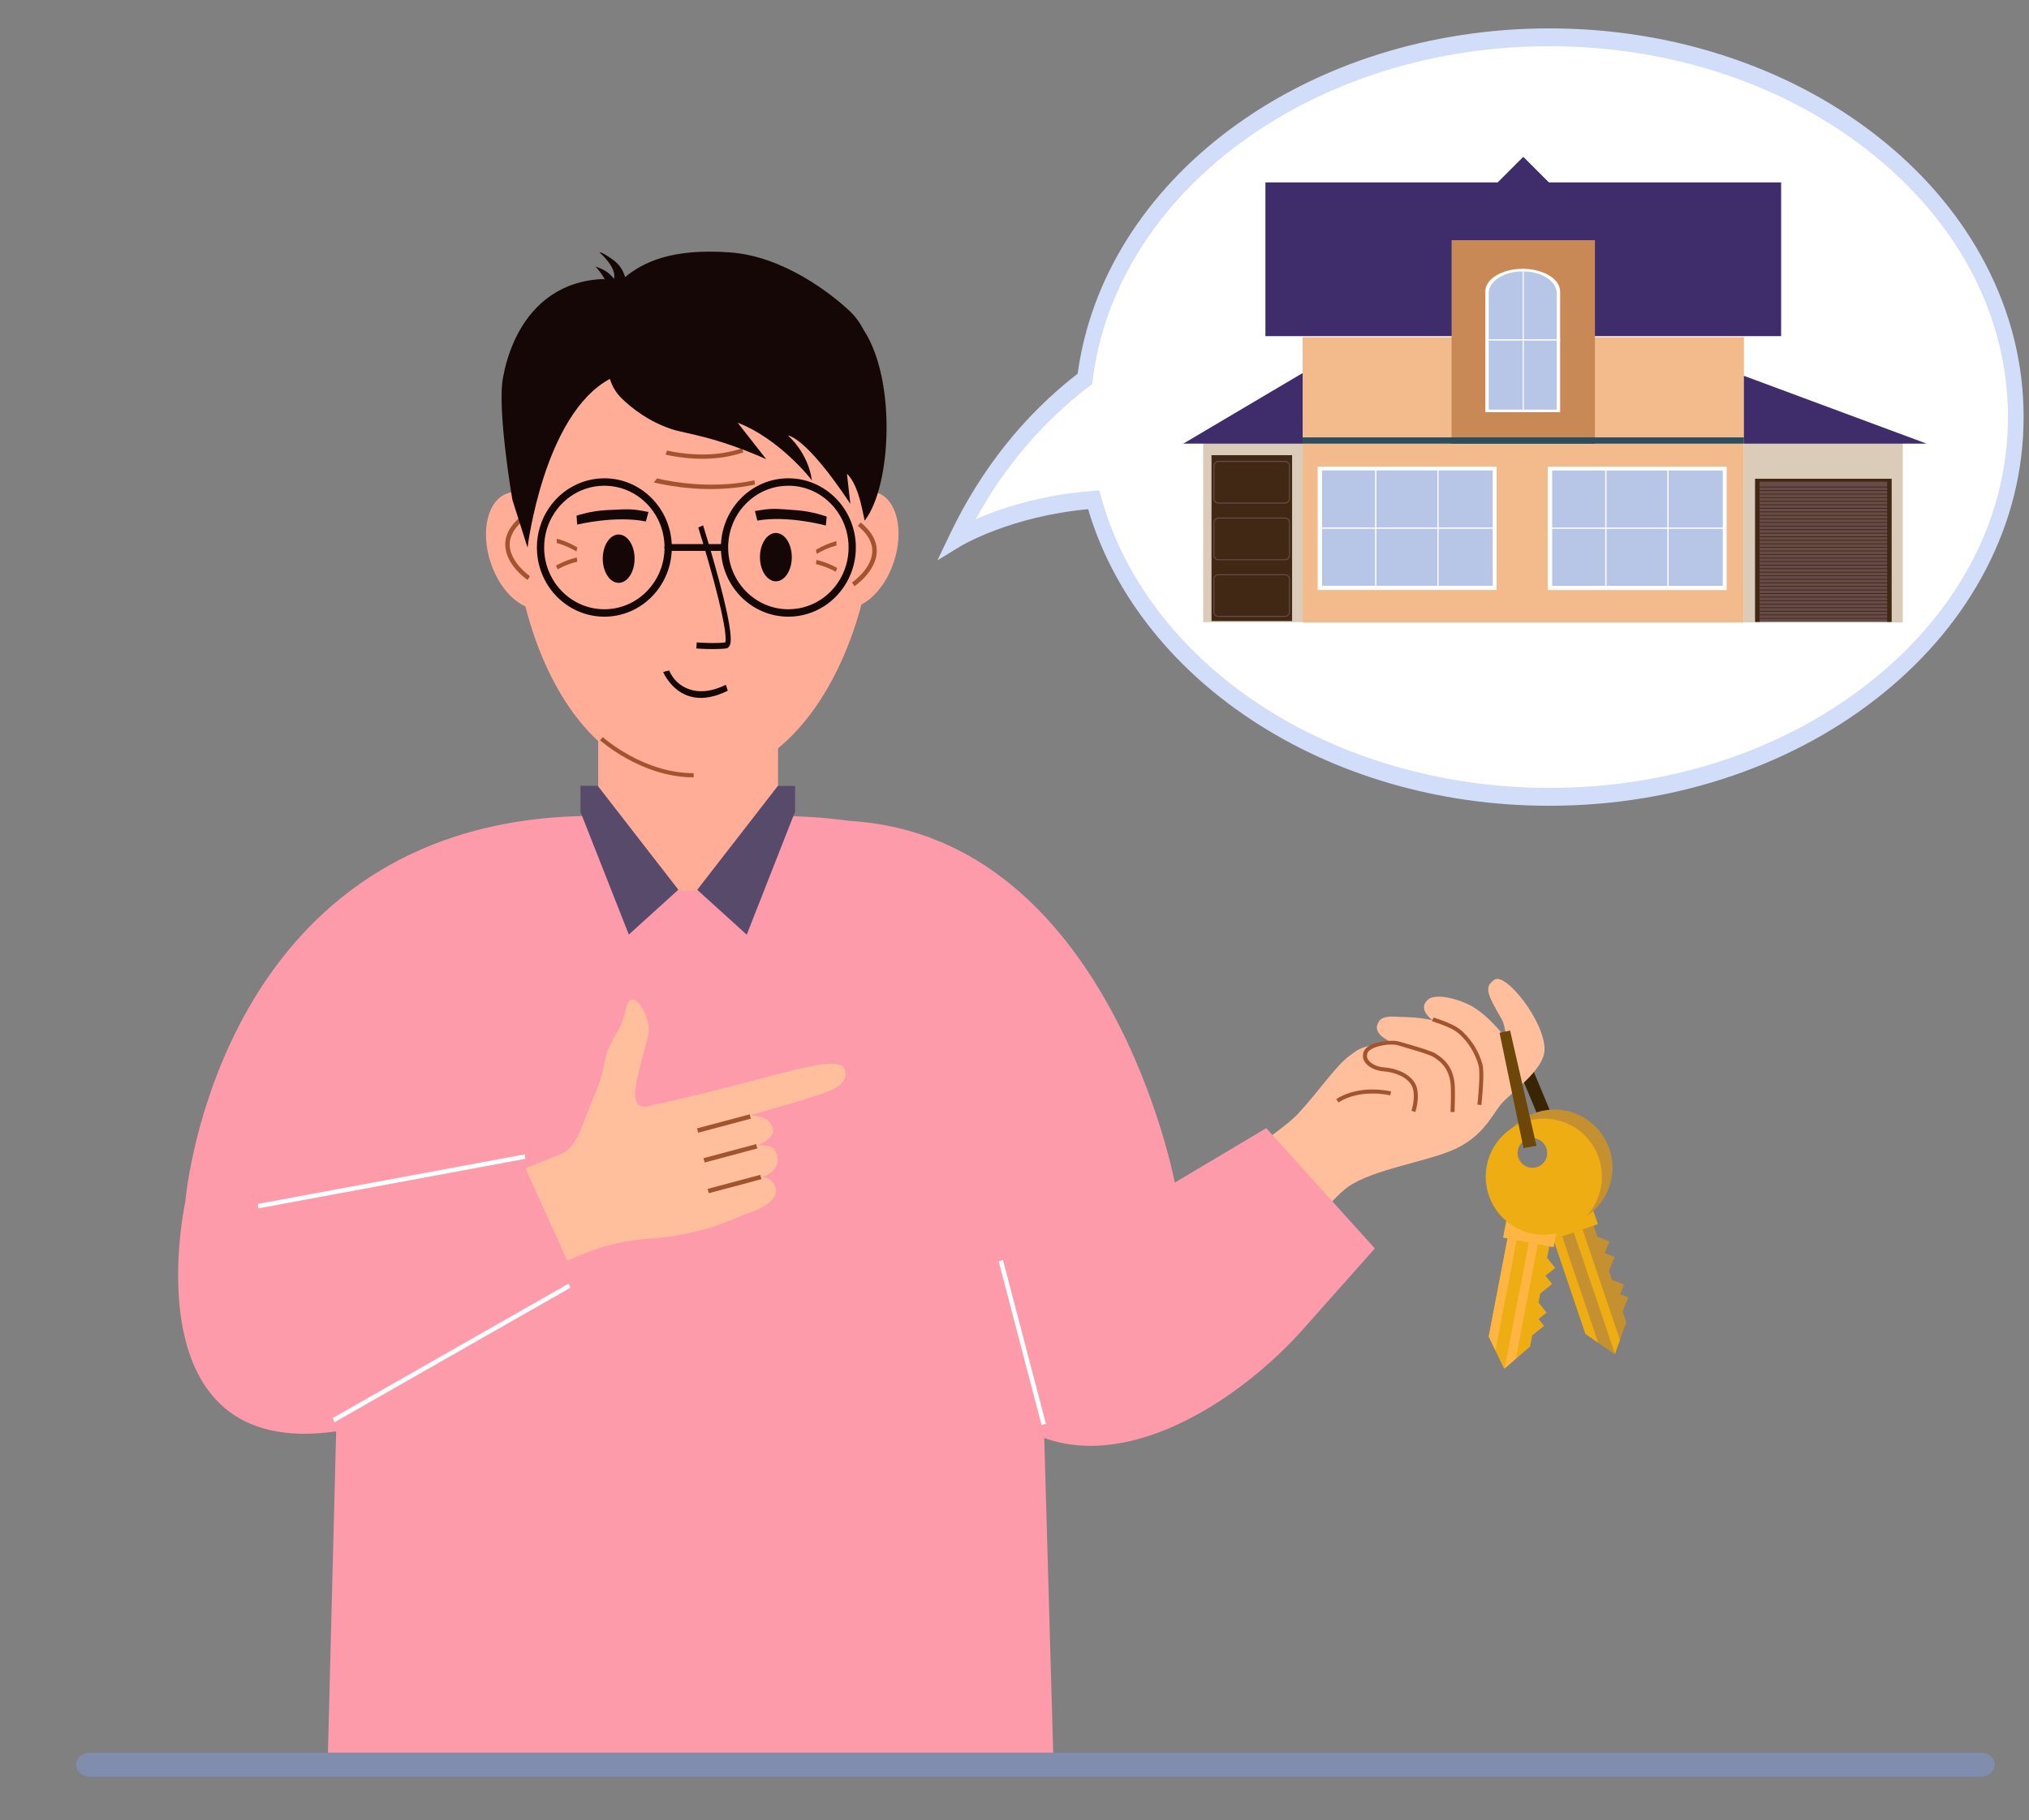 <svg width="224" height="201" viewBox="0 0 224 201" fill="none" xmlns="http://www.w3.org/2000/svg">
<rect x="0" y="0" width="224" height="201" fill="#808080" stroke="none"/>
<g id="Short-Term Property Letting Penalty Img">
<g id="Layer_6">
<path id="Vector" d="M172.179 125.189L170.802 125.655L165.996 114.132L167.373 113.666L172.179 125.189Z" fill="#3A2503"/>
<g id="Group">
<path id="Vector_2" d="M177.631 140.347L177.958 141.315L179.284 141.846L178.862 142.9L179.763 143.261L179.142 144.811L179.547 146.007L178.841 147.961L178.286 149.498L178.268 149.548L176.434 148.272L175.026 147.292L170.418 133.681L174.864 132.175L176.347 136.554L177.672 137.085L177.162 138.36L178.252 138.797L177.631 140.347Z" fill="#C59030"/>
<path id="Vector_3" d="M172.458 136.516L176.438 148.272L175.03 147.292L171.492 136.843L172.458 136.516Z" fill="#EEAD13"/>
<path id="Vector_4" d="M174.709 135.752L178.843 147.961L178.287 149.498L173.744 136.079L174.709 135.752Z" fill="#EEAD13"/>
<path id="Vector_5" d="M175.227 131.7L169.846 133.522L171.024 137.004L176.406 135.181L175.227 131.7Z" fill="#EEAD13"/>
<g id="Group_2">
<path id="Vector_6" d="M169.548 122.866C166.193 124.002 164.394 127.643 165.53 130.998C166.666 134.353 170.306 136.152 173.661 135.016C177.016 133.88 178.815 130.239 177.679 126.884C176.543 123.529 172.903 121.73 169.548 122.866ZM169.742 128.858C168.882 129.149 167.949 128.688 167.657 127.827C167.366 126.967 167.827 126.033 168.688 125.742C169.548 125.451 170.481 125.912 170.773 126.772C171.064 127.633 170.603 128.566 169.742 128.858Z" fill="#C59030"/>
</g>
</g>
<g id="Group_3">
<path id="Vector_7" d="M170.047 142.827L169.854 143.831L170.745 144.947L169.857 145.655L170.463 146.415L169.158 147.456L168.92 148.696L167.341 150.047L166.1 151.109L166.059 151.144L165.094 149.129L164.354 147.582L167.064 133.469L171.674 134.355L170.802 138.895L171.693 140.011L170.619 140.868L171.352 141.786L170.047 142.827Z" fill="#EEAD13"/>
<path id="Vector_8" d="M167.436 136.939L165.094 149.129L164.354 147.582L166.434 136.747L167.436 136.939Z" fill="#FEB542"/>
<path id="Vector_9" d="M169.774 137.388L167.343 150.047L166.102 151.109L168.774 137.196L169.774 137.388Z" fill="#FEB542"/>
<path id="Vector_10" d="M166.633 133.049L165.939 136.658L171.519 137.73L172.212 134.12L166.633 133.049Z" fill="#FEB542"/>
<g id="Group_4">
<path id="Vector_11" d="M171.646 123.634C168.167 122.966 164.806 125.244 164.138 128.723C163.47 132.201 165.748 135.563 169.226 136.231C172.705 136.899 176.066 134.621 176.734 131.142C177.402 127.664 175.124 124.302 171.646 123.634ZM168.858 128.941C167.966 128.769 167.381 127.907 167.553 127.015C167.724 126.123 168.586 125.539 169.478 125.71C170.37 125.882 170.954 126.744 170.783 127.636C170.612 128.528 169.75 129.112 168.858 128.941Z" fill="#EEAD13"/>
</g>
</g>
<g id="Group_5">
<g id="Group_6">
<path id="Vector_12" d="M160.647 126.874C163.693 125.466 164.73 123.155 165.647 122.004C166.685 120.701 170.491 118.201 170.515 115.899C170.549 112.781 166.223 107.357 165.001 108.177C163.758 109.012 164.237 109.836 165.834 112.634C166.11 113.116 166.296 114.653 166.296 114.653C164.634 112.679 163.755 111.894 162.637 111.196C161.558 110.524 158.54 109.481 157.574 110.446C156.46 111.559 158.252 112.673 158.11 112.645C157.246 112.474 156.454 112.357 155.469 112.323C153.902 112.298 152.743 112.024 152.226 112.802C151.381 114.075 153.168 114.808 153.497 115.067C150.001 115.549 149.856 115.971 149.109 116.494C147.488 117.63 145.729 120.359 143.326 122.96C140.922 125.56 130.65 131.762 130.65 131.762L139.916 141.744C139.916 141.744 146.079 132.964 148.869 131.027C151.658 129.089 157.601 128.281 160.647 126.874Z" fill="#FFBF9D"/>
</g>
<path id="Vector_13" d="M150.542 116.157C150.945 115 153.502 114.866 154.08 114.945C154.447 114.995 154.858 115.125 155.515 115.319C156.757 115.684 158.041 116.062 158.499 116.349C158.942 116.625 159.45 116.988 159.865 117.582C160.343 118.266 160.588 119.097 160.616 120.124C160.639 121.003 160.616 121.962 160.579 122.793H160.138C160.174 121.966 160.198 121.011 160.174 120.136C160.121 118.147 159.179 117.295 158.265 116.723C157.858 116.468 156.547 116.083 155.39 115.742C154.498 115.48 154.322 115.39 153.951 115.356C152.92 115.261 151.189 115.643 150.959 116.302C150.869 116.563 150.898 116.801 151.048 117.03C151.333 117.465 152.039 117.806 152.763 117.86C154.064 117.957 155.675 118.508 156.292 119.763C156.561 120.308 156.662 121.489 156.25 122.793L155.828 122.66C156.183 121.537 156.128 120.429 155.896 119.958C155.36 118.87 153.91 118.389 152.731 118.301C152.095 118.254 151.31 117.985 150.847 117.486C150.784 117.419 150.728 117.348 150.679 117.272C150.454 116.93 150.407 116.545 150.542 116.157Z" fill="#A1542E"/>
<g id="Group_7">
<path id="Vector_14" d="M147.764 121.742L147.523 121.371C148.881 120.488 150.457 120.305 151.539 120.307C152.707 120.309 153.547 120.515 153.582 120.524L153.476 120.953L153.529 120.738L153.476 120.953C153.443 120.945 150.191 120.163 147.764 121.742Z" fill="#A1542E"/>
</g>
<g id="Group_8">
<path id="Vector_15" d="M158.068 112.744C158.256 112.824 158.872 113.025 159.07 113.102C159.819 113.392 160.592 113.691 161.168 114.237C162.162 115.178 162.854 116.316 163.225 117.617C163.494 118.555 163.106 121.941 163.102 121.975L163.541 122.026C163.557 121.883 163.942 118.518 163.651 117.496C163.257 116.118 162.524 114.913 161.472 113.916C160.833 113.311 159.982 112.981 159.23 112.69C159.047 112.619 158.451 112.424 158.284 112.355L158.068 112.744Z" fill="#A1542E"/>
</g>
<g id="Group_9">
<path id="Vector_16" d="M166.398 117.668C166.398 117.668 166.398 117.668 166.398 117.668L166.618 117.683L166.839 117.698C166.841 117.662 166.897 116.798 166.695 115.648C166.605 115.137 166.453 114.521 166.197 113.888L165.818 114.133C166.502 115.89 166.4 117.629 166.398 117.668Z" fill="#A1542E"/>
</g>
</g>
<g id="Group_10">
<g id="Group_11">
<path id="Vector_17" d="M151.782 137.857L143.869 146.765C137.26 154.205 125.232 162.355 115.283 158.793L116.276 193.637L116.358 194.757H36.121L36.203 193.637L37.109 158.061C14.16 161.349 20.454 132.741 20.454 132.741C20.454 132.741 23.334 96.765 56.188 90.897C56.472 90.846 56.758 90.798 57.047 90.752C57.865 90.62 58.703 90.508 59.559 90.415C59.799 90.389 60.041 90.364 60.285 90.341C60.32 90.338 60.355 90.335 60.389 90.332C60.621 90.31 60.854 90.29 61.089 90.272C62.645 90.147 64.26 90.086 65.937 90.093C68.116 90.102 70.399 89.92 72.802 89.91C73.717 89.907 74.617 89.909 75.504 89.92C76.39 89.909 77.29 89.907 78.206 89.91C80.609 89.92 82.892 90.102 85.07 90.093C86.744 90.086 88.356 90.138 89.907 90.245C90.143 90.261 90.376 90.278 90.609 90.297C90.635 90.3 90.662 90.301 90.688 90.303C90.932 90.323 91.175 90.345 91.416 90.368C91.969 90.419 92.513 90.479 93.05 90.544C93.337 90.58 93.619 90.639 93.905 90.656C122.514 92.445 129.697 130.587 129.697 130.587L139.792 124.577L151.782 137.857Z" fill="#FD9BAB"/>
</g>
</g>
<g id="Group_12">
<g id="Group_13">
<path id="Vector_18" d="M114.985 157.352L110.248 139.269L110.732 139.143L115.468 157.226L114.985 157.352Z" fill="white"/>
</g>
</g>
<g id="Group_14">
<path id="Vector_19" d="M58.008 128.985L62.627 139.229C68.627 136.409 71.591 136.998 74.401 136.477C78.193 135.774 79.174 135.41 82.428 134.013C82.428 134.013 86.048 133.039 85.62 131.199C85.376 130.146 84.556 130.011 84.152 130.001C84.396 129.852 86.185 129.323 85.798 127.655C85.44 126.11 84.139 126.593 83.671 126.457C83.671 126.457 85.711 125.718 85.301 124.53C84.817 123.128 83.385 123.276 82.911 123.128L89.166 121.307C90.579 120.808 93.821 120.133 93.299 118.184C92.718 116.016 85.458 119.112 72.19 122C71.647 122.118 70.368 122.692 70.138 121.174C69.909 119.655 71.409 115.53 71.619 113.912C71.828 112.295 69.713 108.489 69.067 111.483C68.532 113.966 67.847 114.083 67.082 116.028C66.691 117.019 66.751 118.386 65.539 121.151C64.325 123.916 63.779 126.666 61.943 127.424C60.808 127.892 59.48 128.418 58.008 128.985Z" fill="#FFBF9D"/>
<path id="Vector_20" d="M77.079 125.08L82.897 123.528L82.769 123.05L76.952 124.601L77.079 125.08Z" fill="#A1542E"/>
<path id="Vector_21" d="M77.79 128.369L83.607 126.817L83.48 126.339L77.663 127.89L77.79 128.369Z" fill="#A1542E"/>
<path id="Vector_22" d="M78.245 131.76L84.062 130.208L83.935 129.73L78.118 131.281L78.245 131.76Z" fill="#A1542E"/>
</g>
<g id="Group_15">
<g id="Group_16">
<path id="Vector_23" d="M36.73 156.592L62.767 141.745L62.972 142.2L36.936 157.047L36.73 156.592Z" fill="white"/>
</g>
</g>
<g id="Group_17">
<g id="Group_18">
<path id="Vector_24" d="M28.475 132.941L57.942 127.469L57.987 127.967L28.519 133.438L28.475 132.941Z" fill="white"/>
</g>
</g>
<g id="Group_19">
<path id="Vector_25" d="M85.893 88.948L85.893 72.481H66.045V88.691C66.038 88.732 66.027 88.774 66.027 88.817C66.027 102.055 86.158 101.007 85.893 88.948Z" fill="#FFAD97"/>
</g>
<g id="Group_20">
<g id="Group_21">
<g id="Group_22">
<g id="Group_23">
<g id="Group_24">
<g id="Group_25">
<path id="Vector_26" d="M96.57 55.847C96.57 69.516 89.154 86.121 76.587 86.11C63.255 86.098 56.603 69.516 56.603 55.847C56.603 42.178 65.55 31.096 76.587 31.096C87.623 31.096 96.57 42.178 96.57 55.847Z" fill="#FFAD97"/>
</g>
</g>
</g>
</g>
</g>
</g>
<g id="Group_26">
<g id="Group_27">
<g id="Group_28">
<g id="Group_29">
<g id="Group_30">
<g id="Group_31">
<path id="Vector_27" d="M76.58 85.835C73.604 85.848 70.952 84.733 69.251 83.795C67.411 82.781 66.287 81.776 66.24 81.734L66.546 81.395C66.557 81.405 67.685 82.412 69.482 83.401C71.134 84.31 73.705 85.391 76.578 85.378L76.58 85.835Z" fill="#A1542E"/>
</g>
</g>
</g>
</g>
</g>
</g>
<g id="Group_32">
<g id="Group_33">
<g id="Group_34">
<g id="Group_35">
<g id="Group_36">
<g id="Group_37">
<g id="Group_38">
<g id="Group_39">
<g id="Group_40">
<g id="Group_41">
<g id="Group_42">
<g id="Group_43">
<g id="Group_44">
<g id="Group_45">
<path id="Vector_28" d="M60.205 67.126C62.398 66.407 63.246 62.99 62.099 59.494C60.953 55.998 58.246 53.746 56.054 54.465C53.861 55.184 53.013 58.602 54.16 62.098C55.306 65.594 58.013 67.845 60.205 67.126Z" fill="#FFAD97"/>
</g>
</g>
</g>
</g>
</g>
</g>
</g>
</g>
</g>
</g>
</g>
</g>
</g>
</g>
<g id="Group_46">
<g id="Group_47">
<g id="Group_48">
<g id="Group_49">
<g id="Group_50">
<g id="Group_51">
<g id="Group_52">
<g id="Group_53">
<g id="Group_54">
<g id="Group_55">
<g id="Group_56">
<g id="Group_57">
<g id="Group_58">
<g id="Group_59">
<g id="Group_60">
<path id="Vector_29" d="M58.235 64.034C58.139 63.969 55.882 62.42 55.783 60.272C55.729 59.104 56.324 58.001 57.553 56.994L57.865 57.374C56.764 58.277 56.229 59.244 56.275 60.248C56.361 62.147 58.49 63.612 58.511 63.627L58.235 64.034Z" fill="#A1542E"/>
</g>
</g>
</g>
</g>
</g>
</g>
</g>
</g>
</g>
</g>
</g>
</g>
</g>
</g>
</g>
<g id="Group_61">
<g id="Group_62">
<g id="Group_63">
<g id="Group_64">
<g id="Group_65">
<g id="Group_66">
<g id="Group_67">
<g id="Group_68">
<g id="Group_69">
<g id="Group_70">
<g id="Group_71">
<g id="Group_72">
<g id="Group_73">
<g id="Group_74">
<path id="Vector_30" d="M98.691 62.015C99.837 58.519 98.99 55.101 96.797 54.382C94.605 53.663 91.898 55.915 90.752 59.411C89.605 62.907 90.453 66.324 92.645 67.043C94.838 67.762 97.544 65.511 98.691 62.015Z" fill="#FFAD97"/>
</g>
</g>
</g>
</g>
</g>
</g>
</g>
</g>
</g>
</g>
</g>
</g>
</g>
</g>
<g id="Group_75">
<g id="Group_76">
<g id="Group_77">
<g id="Group_78">
<g id="Group_79">
<g id="Group_80">
<g id="Group_81">
<g id="Group_82">
<g id="Group_83">
<g id="Group_84">
<g id="Group_85">
<g id="Group_86">
<g id="Group_87">
<g id="Group_88">
<g id="Group_89">
<path id="Vector_31" d="M94.338 64.729C94.434 64.664 96.692 63.114 96.791 60.967C96.845 59.798 96.249 58.695 95.021 57.688L94.709 58.069C95.81 58.972 96.345 59.938 96.299 60.942C96.213 62.842 94.084 64.306 94.062 64.321L94.338 64.729Z" fill="#A1542E"/>
</g>
</g>
</g>
</g>
</g>
</g>
</g>
</g>
</g>
</g>
</g>
</g>
</g>
</g>
</g>
<g id="Group_90">
<g id="Group_91">
<g id="Group_92">
<g id="Group_93">
<g id="Group_94">
<g id="Group_95">
<path id="Vector_32" d="M78.707 71.676C77.766 71.676 76.929 71.611 76.877 71.607L76.915 70.937C76.934 70.939 78.799 71.085 80.065 70.942C80.143 70.754 80.29 69.72 78.841 64.292C78.023 61.229 77.097 58.277 77.087 58.247L77.621 58.014C77.63 58.043 78.549 60.969 79.366 64.025C81.056 70.338 80.678 71.052 80.536 71.321C80.448 71.487 80.314 71.588 80.159 71.606C79.71 71.659 79.195 71.676 78.707 71.676Z" fill="#160707"/>
</g>
</g>
</g>
</g>
</g>
</g>
<g id="Group_96">
<g id="Group_97">
<g id="Group_98">
<g id="Group_99">
<g id="Group_100">
<path id="Vector_33" d="M68.3 64.362C69.271 64.362 70.058 63.166 70.058 61.691C70.058 60.217 69.271 59.022 68.3 59.022C67.33 59.022 66.543 60.217 66.543 61.691C66.543 63.166 67.33 64.362 68.3 64.362Z" fill="#160707"/>
</g>
</g>
</g>
</g>
</g>
<g id="Group_101">
<g id="Group_102">
<g id="Group_103">
<g id="Group_104">
<g id="Group_105">
<path id="Vector_34" d="M85.656 64.193C86.627 64.193 87.413 62.997 87.413 61.523C87.413 60.048 86.627 58.852 85.656 58.852C84.685 58.852 83.898 60.048 83.898 61.523C83.898 62.997 84.685 64.193 85.656 64.193Z" fill="#160707"/>
</g>
</g>
</g>
</g>
</g>
<g id="Group_106">
<g id="Group_107">
<path id="Vector_35" d="M74.32 49.89C74.087 49.847 73.862 49.802 73.646 49.754L73.473 50.199C73.711 50.252 73.962 50.304 74.223 50.352C76.196 50.715 79.159 50.94 82.07 49.954L81.919 49.507C79.108 50.459 76.235 50.241 74.32 49.89Z" fill="#A1542E"/>
</g>
</g>
<g id="Group_108">
<g id="Group_109">
<path id="Vector_36" d="M73.359 53.009C73.069 52.952 72.79 52.893 72.524 52.832L72.182 53.279C72.476 53.346 72.786 53.413 73.111 53.477C75.565 53.959 79.336 54.355 83.359 53.507L83.282 53.04C79.397 53.859 75.742 53.475 73.359 53.009Z" fill="#A1542E"/>
</g>
</g>
<g id="Group_110">
<path id="Vector_37" d="M61.469 59.487V59.966C62.279 60.179 63.019 60.528 63.638 60.895L63.742 60.449C63.094 60.067 62.319 59.704 61.469 59.487Z" fill="#A1542E"/>
</g>
<g id="Group_111">
<path id="Vector_38" d="M61.389 62.456L61.548 62.87C62.32 62.438 63.075 62.179 63.733 62.026L63.674 61.562C62.986 61.723 62.196 61.997 61.389 62.456Z" fill="#A1542E"/>
</g>
<g id="Group_112">
<path id="Vector_39" d="M92.345 59.753V60.232C91.535 60.445 90.795 60.794 90.176 61.16L90.072 60.715C90.72 60.333 91.495 59.97 92.345 59.753Z" fill="#A1542E"/>
</g>
<g id="Group_113">
<path id="Vector_40" d="M92.424 62.721L92.265 63.135C91.493 62.703 90.738 62.444 90.08 62.291L90.139 61.828C90.826 61.989 91.617 62.263 92.424 62.721Z" fill="#A1542E"/>
</g>
<g id="Group_114">
<g id="Group_115">
<g id="Group_116">
<g id="Group_117">
<g id="Group_118">
<path id="Vector_41" d="M76.693 77.017C76.396 76.971 76.109 76.895 75.832 76.788C74.046 76.099 73.241 74.289 73.213 74.216L73.722 74.05L73.522 74.128L73.884 74.036C73.891 74.052 74.357 75.445 75.965 76.064C77.143 76.516 78.548 76.401 80.133 75.615L80.347 76.272C79.01 76.935 77.785 77.184 76.693 77.017Z" fill="#160707"/>
</g>
</g>
</g>
</g>
</g>
<g id="Group_119">
<g id="Group_120">
<g id="Group_121">
<g id="Group_122">
<g id="Group_123">
<path id="Vector_42" d="M91.172 58.035C91.113 58.013 86.989 56.891 83.606 57.485L83.342 56.432C85.273 56.092 85.503 56.168 87.913 56.339C89.678 56.465 91.206 57.021 91.271 57.044L91.172 58.035Z" fill="#160707"/>
</g>
</g>
</g>
</g>
</g>
<g id="Group_124">
<g id="Group_125">
<g id="Group_126">
<g id="Group_127">
<g id="Group_128">
<path id="Vector_43" d="M63.721 57.934C63.78 57.914 67.932 56.902 71.299 57.584L71.591 56.538C69.669 56.148 69.438 56.218 67.023 56.326C65.256 56.404 63.713 56.92 63.648 56.942L63.721 57.934Z" fill="#160707"/>
</g>
</g>
</g>
</g>
</g>
<g id="Group_129">
<path id="Vector_44" d="M55.529 41.703C56.508 36.413 59.648 31.509 65.761 30.87C66.119 30.833 66.449 30.799 66.764 30.846C66.357 30.071 65.747 29.434 65.747 29.434C65.747 29.434 66.692 29.709 67.253 30.228C67.717 30.658 67.799 30.797 67.799 30.797C68.088 29.457 66.183 27.882 66.183 27.882C66.183 27.882 66.297 27.699 67.671 28.68C68.433 29.224 68.822 29.932 69.009 30.596C70.966 29.009 74.03 27.4 80.583 27.869C86.542 28.295 91.841 32.497 93.821 34.363C94.448 34.953 94.964 35.679 95.387 36.5C98.957 41.994 98.42 53.62 95.481 57.466C95.369 57.613 94.993 53.705 93.502 52.314L93.879 55.638C88.873 48.093 86.987 48.093 86.987 48.093C86.987 48.093 89.209 49.93 89.635 53.063C89.559 52.902 86.006 48.419 81.437 46.678L84.593 50.705C78.801 48.142 75.762 47.916 74.172 47.395C71.605 46.552 69.729 45.058 68.634 43.993C68.022 43.397 67.576 42.654 67.331 41.84C60.026 45.775 58.24 60.464 58.24 60.464L56.564 55.184C56.564 55.184 54.865 45.287 55.529 41.703Z" fill="#160707"/>
<path id="Vector_45" d="M88.525 53.603C88.535 53.627 88.536 53.626 88.525 53.603V53.603Z" fill="#160707"/>
<path id="Vector_46" d="M97.451 44.269C97.452 44.295 97.454 44.294 97.451 44.269V44.269Z" fill="#160707"/>
</g>
<path id="Vector_47" d="M65.992 86.775L74.889 98.247L69.422 103.199L64.082 89.65V86.775H65.992Z" fill="#574A6B"/>
<path id="Vector_48" d="M85.87 86.787L76.973 98.258L82.439 103.21L87.779 89.614V86.787H85.87Z" fill="#574A6B"/>
<g id="Group_130">
<path id="Vector_49" d="M59.273 60.456C59.273 60.654 59.281 60.85 59.295 61.044C59.304 61.163 59.315 61.283 59.33 61.4C59.337 61.468 59.346 61.535 59.357 61.602C59.524 62.751 59.943 63.818 60.552 64.74C61.892 66.766 64.154 68.097 66.722 68.097C70.711 68.097 73.966 64.879 74.159 60.835H79.597C79.79 64.879 83.047 68.097 87.037 68.097C88.497 68.097 89.859 67.666 91.008 66.922C93.097 65.568 94.485 63.178 94.485 60.456C94.485 58.565 93.815 56.836 92.706 55.502C91.339 53.858 89.306 52.815 87.037 52.815C83.047 52.815 79.79 56.033 79.597 60.078H74.159C73.966 56.033 70.711 52.815 66.722 52.815C63.377 52.815 60.55 55.075 59.608 58.184V58.186C59.497 58.55 59.413 58.927 59.357 59.311C59.346 59.378 59.337 59.446 59.33 59.513C59.315 59.63 59.304 59.749 59.295 59.869C59.281 60.063 59.273 60.259 59.273 60.456ZM80.388 60.456C80.388 58.322 81.343 56.418 82.84 55.168C82.983 55.047 83.131 54.933 83.283 54.826C84.207 54.175 85.302 53.759 86.484 53.66C86.666 53.644 86.851 53.636 87.037 53.636C87.913 53.636 88.748 53.81 89.513 54.125C90.341 54.465 91.084 54.972 91.706 55.604C91.864 55.763 92.013 55.931 92.155 56.104C92.392 56.395 92.604 56.707 92.79 57.037C93.359 58.042 93.684 59.21 93.684 60.456C93.684 61.1 93.597 61.723 93.435 62.313C93.224 63.081 92.886 63.794 92.442 64.426C91.972 65.102 91.382 65.684 90.706 66.144C90.651 66.182 90.597 66.219 90.54 66.254C90.108 66.529 89.642 66.756 89.151 66.924C88.487 67.154 87.776 67.277 87.037 67.277C83.365 67.277 80.388 64.223 80.388 60.456ZM60.139 59.496C60.372 57.802 61.21 56.308 62.425 55.254C62.566 55.129 62.712 55.011 62.865 54.901C63.952 54.105 65.283 53.636 66.722 53.636C66.802 53.636 66.882 53.638 66.962 53.642C67.683 53.666 68.374 53.812 69.02 54.056C71.513 54.998 73.302 57.432 73.364 60.302C73.344 60.35 73.331 60.402 73.331 60.457C73.331 60.513 73.344 60.563 73.364 60.611C73.35 61.266 73.246 61.898 73.064 62.495C73.048 62.548 73.031 62.6 73.015 62.652C72.524 64.135 71.549 65.389 70.284 66.215C69.798 66.532 69.271 66.786 68.711 66.965C68.084 67.169 67.414 67.277 66.722 67.277C64.076 67.277 61.794 65.693 60.723 63.4C60.306 62.51 60.074 61.511 60.074 60.456C60.074 60.13 60.095 59.809 60.139 59.496Z" fill="#160707"/>
</g>
<path id="Vector_50" d="M169.623 126.518L168.194 126.779L165.549 114.045L166.715 113.802L169.623 126.518Z" fill="#6D4709"/>
</g>
<g id="Layer_4">
<g id="Group_131">
<path id="Vector_51" d="M171.24 4.12C144.456 4.12 122.431 20.709 119.821 41.954C115.037 45.599 109.666 51.203 105.639 59.623C105.639 59.623 111.488 56.048 120.792 55.354C125.93 74.182 146.565 88.26 171.24 88.26C199.781 88.26 222.919 69.425 222.919 46.19C222.919 22.955 199.781 4.12 171.24 4.12Z" fill="white"/>
<g id="Group_132">
<path id="Vector_52" d="M171.029 88.977C164.94 88.977 158.975 88.13 153.299 86.459C147.806 84.843 142.708 82.495 138.148 79.481C133.614 76.483 129.745 72.917 126.65 68.881C123.646 64.964 121.455 60.711 120.129 56.228C111.532 57.014 106.101 60.28 106.046 60.314L103.49 61.876L104.878 58.974C108.301 51.818 113.042 45.86 118.974 41.26C120.384 30.851 126.379 21.26 135.893 14.209C145.531 7.068 158.009 3.135 171.029 3.135C178.068 3.135 184.898 4.258 191.33 6.473C197.554 8.616 203.148 11.687 207.956 15.601C212.786 19.533 216.581 24.118 219.237 29.231C222.003 34.555 223.406 40.215 223.406 46.056C223.406 51.896 222.003 57.557 219.237 62.881C216.581 67.993 212.786 72.579 207.956 76.51C203.148 80.424 197.554 83.496 191.33 85.639C184.898 87.854 178.068 88.977 171.029 88.977ZM121.365 54.156L121.568 54.897C124.003 63.824 130.2 71.949 139.016 77.776C148.021 83.728 159.39 87.006 171.029 87.006C184.61 87.006 197.367 82.709 206.951 74.907C216.447 67.177 221.677 56.93 221.677 46.056C221.677 35.181 216.447 24.935 206.951 17.205C197.367 9.402 184.61 5.105 171.029 5.105C158.339 5.105 146.196 8.925 136.836 15.861C127.614 22.695 121.859 31.967 120.63 41.97L120.577 42.407L120.255 42.652C115.144 46.546 110.938 51.474 107.723 57.329C110.316 56.198 114.811 54.645 120.685 54.207L121.365 54.156Z" fill="#D2DDF9"/>
</g>
</g>
<g id="Group_133">
<g id="Group_134">
<path id="Vector_53" d="M192.524 37.235H143.812V68.739H192.524V37.235Z" fill="#F3BA8C"/>
</g>
<g id="Group_135">
<path id="Vector_54" d="M143.812 48.657H132.83V68.697H143.812V48.657Z" fill="#DBCCBA"/>
</g>
<g id="Group_136">
<path id="Vector_55" d="M210.067 48.687H192.521V68.727H210.067V48.687Z" fill="#DBCCBA"/>
</g>
<g id="Group_137">
<path id="Vector_56" d="M196.633 20.142H139.701V37.118H196.633V20.142Z" fill="#3F2C6A"/>
</g>
<g id="Group_138">
<path id="Vector_57" d="M176.082 26.425H160.254V48.299H176.082V26.425Z" fill="#C88956"/>
</g>
<g id="Group_139">
<path id="Vector_58" d="M177.372 26.519H158.967L168.169 17.316L177.372 26.519Z" fill="#3F2C6A"/>
</g>
<g id="Group_140">
<path id="Vector_59" d="M168.107 29.684C165.826 29.684 163.977 30.803 163.977 32.184V45.518H172.238V32.184C172.238 30.803 170.389 29.684 168.107 29.684Z" fill="white"/>
</g>
<g id="Group_141">
<path id="Vector_60" d="M168.106 29.964C166.034 29.964 164.354 31.044 164.354 32.376V45.238H171.859V32.376C171.859 31.044 170.179 29.964 168.106 29.964Z" fill="#B7C5E6"/>
</g>
<g id="Group_142">
<path id="Vector_61" d="M168.228 29.684H168.105V45.518H168.228V29.684Z" fill="white"/>
</g>
<g id="Group_143">
<path id="Vector_62" d="M172.24 37.46H164.244V37.601H172.24V37.46Z" fill="white"/>
</g>
<g id="Group_144">
<g id="Group_145">
<path id="Vector_63" d="M192.524 48.299H143.812V48.985H192.524V48.299Z" fill="#2A4E5E"/>
</g>
<g id="Group_146">
<path id="Vector_64" d="M176.082 48.296H160.254V48.985H176.082V48.296Z" fill="#2A4E5E"/>
</g>
</g>
<g id="Group_147">
<path id="Vector_65" d="M142.646 50.263H133.75V68.58H142.646V50.263Z" fill="#412814"/>
</g>
<g id="Group_148">
<g id="Group_149">
<path id="Vector_66" d="M208.822 52.869H193.771V68.668H208.822V52.869Z" fill="#664B49"/>
</g>
<g id="Group_150">
<path id="Vector_67" d="M208.582 52.869H208.342H194.252H193.771V68.668H194.252V68.327H208.342V68.668H208.822V52.869H208.582ZM208.342 53.185V53.737H194.252V53.185H208.342ZM194.252 67.456V67.151H208.342V67.456H194.252ZM208.342 67.543V67.848H194.252V67.543H208.342ZM194.252 67.064V66.759H208.342V67.064H194.252ZM194.252 66.672V66.367H208.342V66.672H194.252ZM194.252 66.28V65.975H208.342V66.28H194.252ZM194.252 65.888V65.583H208.342V65.888H194.252ZM194.252 65.496V65.191H208.342V65.496H194.252ZM194.252 65.105V64.799H208.342V65.105H194.252ZM194.252 64.713V64.407H208.342V64.713H194.252ZM194.252 64.32V64.015H208.342V64.32H194.252ZM194.252 63.928V63.623H208.342V63.928H194.252ZM194.252 63.537V63.231H208.342V63.537H194.252ZM194.252 63.145V62.839H208.342V63.145H194.252ZM194.252 62.753V62.447H208.342V62.753H194.252ZM194.252 62.361V62.055H208.342V62.361H194.252ZM194.252 61.969V61.663H208.342V61.969H194.252ZM194.252 61.577V61.271H208.342V61.577H194.252ZM194.252 61.185V60.879H208.342V61.185H194.252ZM194.252 60.793V60.487H208.342V60.793H194.252ZM194.252 60.401V60.095H208.342V60.401H194.252ZM194.252 60.009V59.703H208.342V60.009H194.252ZM194.252 59.617V59.311H208.342V59.617H194.252ZM194.252 59.225V58.919H208.342V59.225H194.252ZM194.252 58.833V58.527H208.342V58.833H194.252ZM194.252 58.441V58.135H208.342V58.441H194.252ZM194.252 58.049V57.743H208.342V58.049H194.252ZM194.252 57.657V57.351H208.342V57.657H194.252ZM194.252 57.265V56.959H208.342V57.265H194.252ZM194.252 56.873V56.567H208.342V56.873H194.252ZM194.252 56.481V56.175H208.342V56.481H194.252ZM194.252 56.089V55.783H208.342V56.089H194.252ZM194.252 55.697V55.391H208.342V55.697H194.252ZM194.252 55.305V54.999H208.342V55.305H194.252ZM194.252 54.913V54.607H208.342V54.913H194.252ZM194.252 54.521V54.215H208.342V54.521H194.252ZM194.252 54.129V53.823H208.342V54.129H194.252ZM194.252 68.24V67.934H208.342V68.24H194.252Z" fill="#412814"/>
</g>
</g>
<g id="Group_151">
<path id="Vector_68" d="M143.812 41.192L130.643 48.985H143.812V41.192Z" fill="#3F2C6A"/>
</g>
<g id="Group_152">
<path id="Vector_69" d="M212.685 48.985H192.521V41.498L212.685 48.985Z" fill="#3F2C6A"/>
</g>
<g id="Group_153">
<path id="Vector_70" d="M165.223 51.527H145.469V65.15H165.223V51.527Z" fill="white"/>
</g>
<g id="Group_154">
<path id="Vector_71" d="M164.793 51.947H145.959V64.681H164.793V51.947Z" fill="#B7C5E6"/>
</g>
<g id="Group_155">
<path id="Vector_72" d="M164.907 58.244H145.746V58.385H164.907V58.244Z" fill="white"/>
</g>
<g id="Group_156">
<path id="Vector_73" d="M151.953 65.018V51.674H151.813V65.018H151.953Z" fill="white"/>
</g>
<g id="Group_157">
<path id="Vector_74" d="M158.818 65.018V51.674H158.678V65.018H158.818Z" fill="white"/>
</g>
<g id="Group_158">
<path id="Vector_75" d="M190.62 51.535H170.865V65.158H190.62V51.535Z" fill="white"/>
</g>
<g id="Group_159">
<path id="Vector_76" d="M190.193 51.955H171.359V64.689H190.193V51.955Z" fill="#B7C5E6"/>
</g>
<g id="Group_160">
<path id="Vector_77" d="M190.306 58.252H171.145V58.392H190.306V58.252Z" fill="white"/>
</g>
<g id="Group_161">
<path id="Vector_78" d="M177.354 65.026V51.681H177.213V65.026H177.354Z" fill="white"/>
</g>
<g id="Group_162">
<path id="Vector_79" d="M184.219 65.026V51.681H184.078V65.026H184.219Z" fill="white"/>
</g>
<g id="Group_163">
<path id="Vector_80" d="M141.867 55.608H134.507C134.205 55.608 133.959 55.362 133.959 55.06V51.442C133.959 51.14 134.205 50.894 134.507 50.894H141.867C142.169 50.894 142.415 51.14 142.415 51.442V55.06C142.415 55.362 142.169 55.608 141.867 55.608ZM134.507 51.007C134.267 51.007 134.072 51.202 134.072 51.442V55.06C134.072 55.3 134.267 55.495 134.507 55.495H141.867C142.107 55.495 142.302 55.3 142.302 55.06V51.442C142.302 51.202 142.107 51.007 141.867 51.007H134.507Z" fill="#664B49"/>
</g>
<g id="Group_164">
<path id="Vector_81" d="M141.867 61.864H134.507C134.205 61.864 133.959 61.618 133.959 61.315V57.698C133.959 57.395 134.205 57.149 134.507 57.149H141.867C142.169 57.149 142.415 57.395 142.415 57.698V61.315C142.415 61.618 142.169 61.864 141.867 61.864ZM134.507 57.262C134.267 57.262 134.072 57.458 134.072 57.698V61.315C134.072 61.556 134.267 61.751 134.507 61.751H141.867C142.107 61.751 142.302 61.556 142.302 61.315V57.698C142.302 57.458 142.107 57.262 141.867 57.262H134.507Z" fill="#664B49"/>
</g>
<g id="Group_165">
<path id="Vector_82" d="M141.867 68.12H134.507C134.205 68.12 133.959 67.873 133.959 67.571V63.953C133.959 63.651 134.205 63.405 134.507 63.405H141.867C142.169 63.405 142.415 63.651 142.415 63.953V67.571C142.415 67.873 142.169 68.12 141.867 68.12ZM134.507 63.518C134.267 63.518 134.072 63.713 134.072 63.953V67.571C134.072 67.811 134.267 68.007 134.507 68.007H141.867C142.107 68.007 142.302 67.811 142.302 67.571V63.953C142.302 63.713 142.107 63.518 141.867 63.518H134.507Z" fill="#664B49"/>
</g>
</g>
</g>
<g id="Layer_5">
<g id="Group_166">
<path id="Vector_83" d="M220.21 194.863C220.21 195.231 220.036 195.564 219.755 195.804C219.474 196.045 219.087 196.195 218.658 196.195H9.944C9.087 196.195 8.393 195.598 8.393 194.863C8.393 194.495 8.566 194.162 8.847 193.922C9.128 193.68 9.516 193.531 9.944 193.531H218.658C219.515 193.531 220.21 194.128 220.21 194.863Z" fill="#808DAD"/>
</g>
</g>
</g>
</svg>
